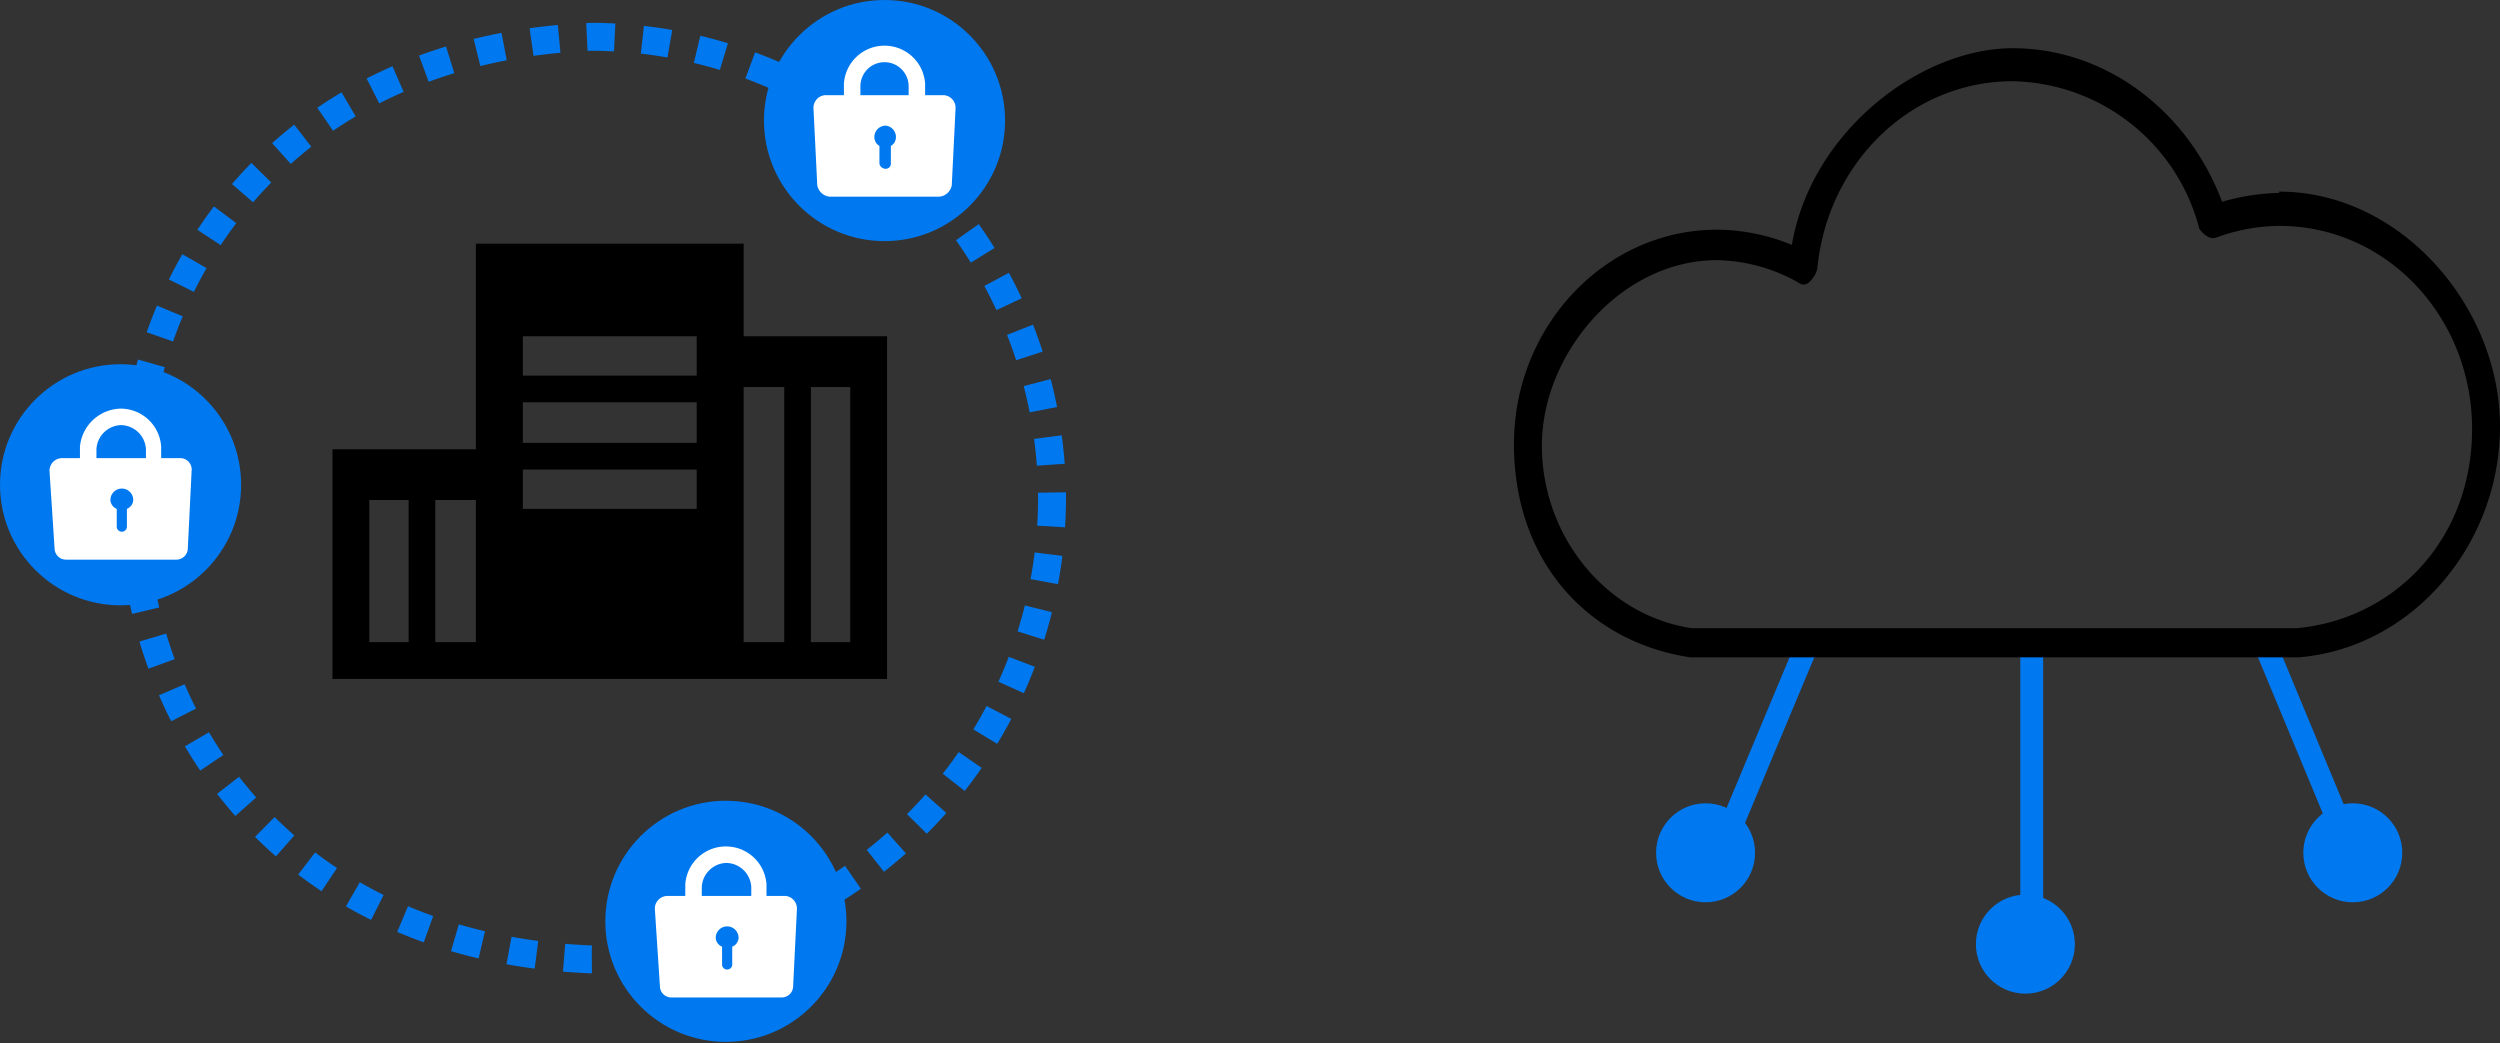 <svg xmlns="http://www.w3.org/2000/svg" width="197" height="82.2" viewBox="0 0 197 82.2"><rect x="0" y="0" width="197" height="82.2" fill="#333333" stroke="none"/><defs><style>.cls-1,.cls-4{fill:none;stroke:#0078ef;stroke-miterlimit:10;}.cls-1{stroke-width:1.8px;}.cls-2{fill:#0078ef;}.cls-3{fill-rule:evenodd;}.cls-4{stroke-width:2.2px;stroke-dasharray:2.19 2.19;}.cls-5{fill:#fff;}</style></defs><g id="レイヤー_2" data-name="レイヤー 2"><g id="content"><line class="cls-1" x1="142.7" y1="50.1" x2="135.8" y2="66.6"/><line class="cls-1" x1="178.2" y1="50.1" x2="184.8" y2="66"/><line class="cls-1" x1="160.1" y1="50.1" x2="160.1" y2="74.4"/><circle class="cls-2" cx="134.4" cy="67.2" r="3.9"/><circle class="cls-2" cx="159.6" cy="74.4" r="3.9"/><circle class="cls-2" cx="185.4" cy="67.2" r="3.9"/><path class="cls-3" d="M181,49.5H133.3c-6.7-1-11.8-7.2-11.8-14.4s6.2-14.6,13.8-14.6a13.5,13.5,0,0,1,6.3,1.7c.4.3.7.3,1,0a2.1,2.1,0,0,0,.6-1c.8-8.4,7.4-14.8,15.4-14.8a15.5,15.5,0,0,1,14.7,11.6,1.7,1.7,0,0,0,.6.6.8.8,0,0,0,.8.1,14.6,14.6,0,0,1,4.9-.9c8.5,0,15.2,7.2,15.2,16S188.6,48.8,181,49.5m-1.4-34.3h0a17.6,17.6,0,0,0-4.5.7c-2.7-7.2-9.2-12.1-16.5-12.1s-15.9,6.6-17.4,15.5a15.6,15.6,0,0,0-5.9-1.2c-8.8,0-16,7.6-16,16.9s5.9,15.6,13.9,16.8h47.9c8.9-.7,15.9-8.8,15.9-18.2s-7.8-18.5-17.4-18.5"/><path class="cls-3" d="M54.9,34.9V31.7H41.2v3.2Zm0,5.2V37H41.2v3.1Zm6.9-9.6H58.6V50.6h3.2Zm5.2,0H63.9V50.6H67Zm-25.8-4v3.1H54.9V26.5Zm8.9,27H26.2V37.6h0V35.4H37.5V19.2H58.6v7.3H69.9v27H51.8M29.1,38.2Zm8.4,1.2H34.3V50.6h3.2Zm-5.3,0H29.1V50.6h3.1Z"/><path class="cls-4" d="M82.9,39.3A36.4,36.4,0,0,1,46.6,75.6C-1.6,73.7-1.6,4.8,46.6,2.9A36.4,36.4,0,0,1,82.9,39.3Z"/><circle class="cls-2" cx="69.7" cy="9.5" r="9.5"/><path class="cls-5" d="M74.4,7.5H72.9V6.6h0a3.2,3.2,0,0,0-3.2-3h0a3.2,3.2,0,0,0-3.2,3h0v.9H65a1,1,0,0,0-.9,1l.3,6.1a1.1,1.1,0,0,0,1,.9H74a1.1,1.1,0,0,0,1-.9l.3-6.1A1,1,0,0,0,74.4,7.5Zm-4.2,4v1.4a.4.4,0,0,1-.4.4h0a.5.5,0,0,1-.5-.4V11.5a.8.8,0,0,1-.4-.7.9.9,0,0,1,.9-.9.9.9,0,0,1,.8.9A.8.8,0,0,1,70.2,11.5Zm1.4-4H67.8V6.8a1.9,1.9,0,1,1,3.8,0v.7Z"/><circle class="cls-2" cx="9.5" cy="38.2" r="9.5"/><path class="cls-5" d="M14.2,36.1H12.7v-.9h0a3.2,3.2,0,0,0-3.2-3h0a3.3,3.3,0,0,0-3.2,3h0v.9H4.9a1,1,0,0,0-1,1l.4,6.1a.9.9,0,0,0,.9.9h8.7a.9.9,0,0,0,.9-.9l.3-6.1A.9.9,0,0,0,14.2,36.1Zm-4.2,4v1.4a.4.4,0,0,1-.4.4h0a.4.4,0,0,1-.4-.4V40.1a.8.8,0,0,1-.5-.7.9.9,0,0,1,1.8,0A.8.8,0,0,1,10,40.1Zm1.5-4H7.6v-.7a2,2,0,0,1,1.9-1.9,2,2,0,0,1,2,1.9v.7Z"/><circle class="cls-2" cx="57.2" cy="72.6" r="9.5"/><path class="cls-5" d="M61.9,70.6H60.4v-.9h0a3.2,3.2,0,0,0-3.2-3h0a3.2,3.2,0,0,0-3.2,3h0v.9H52.6a1,1,0,0,0-1,1l.4,6.1a.9.9,0,0,0,.9.9h8.7a.9.9,0,0,0,.9-.9l.3-6.1A1,1,0,0,0,61.9,70.6Zm-4.2,4V76a.4.4,0,0,1-.4.4h0a.4.4,0,0,1-.4-.4V74.6a.8.8,0,0,1-.5-.7.9.9,0,0,1,1.8,0A.8.8,0,0,1,57.7,74.6Zm1.5-4H55.3v-.7A2,2,0,0,1,57.2,68a2,2,0,0,1,2,1.9v.7Z"/></g></g></svg>